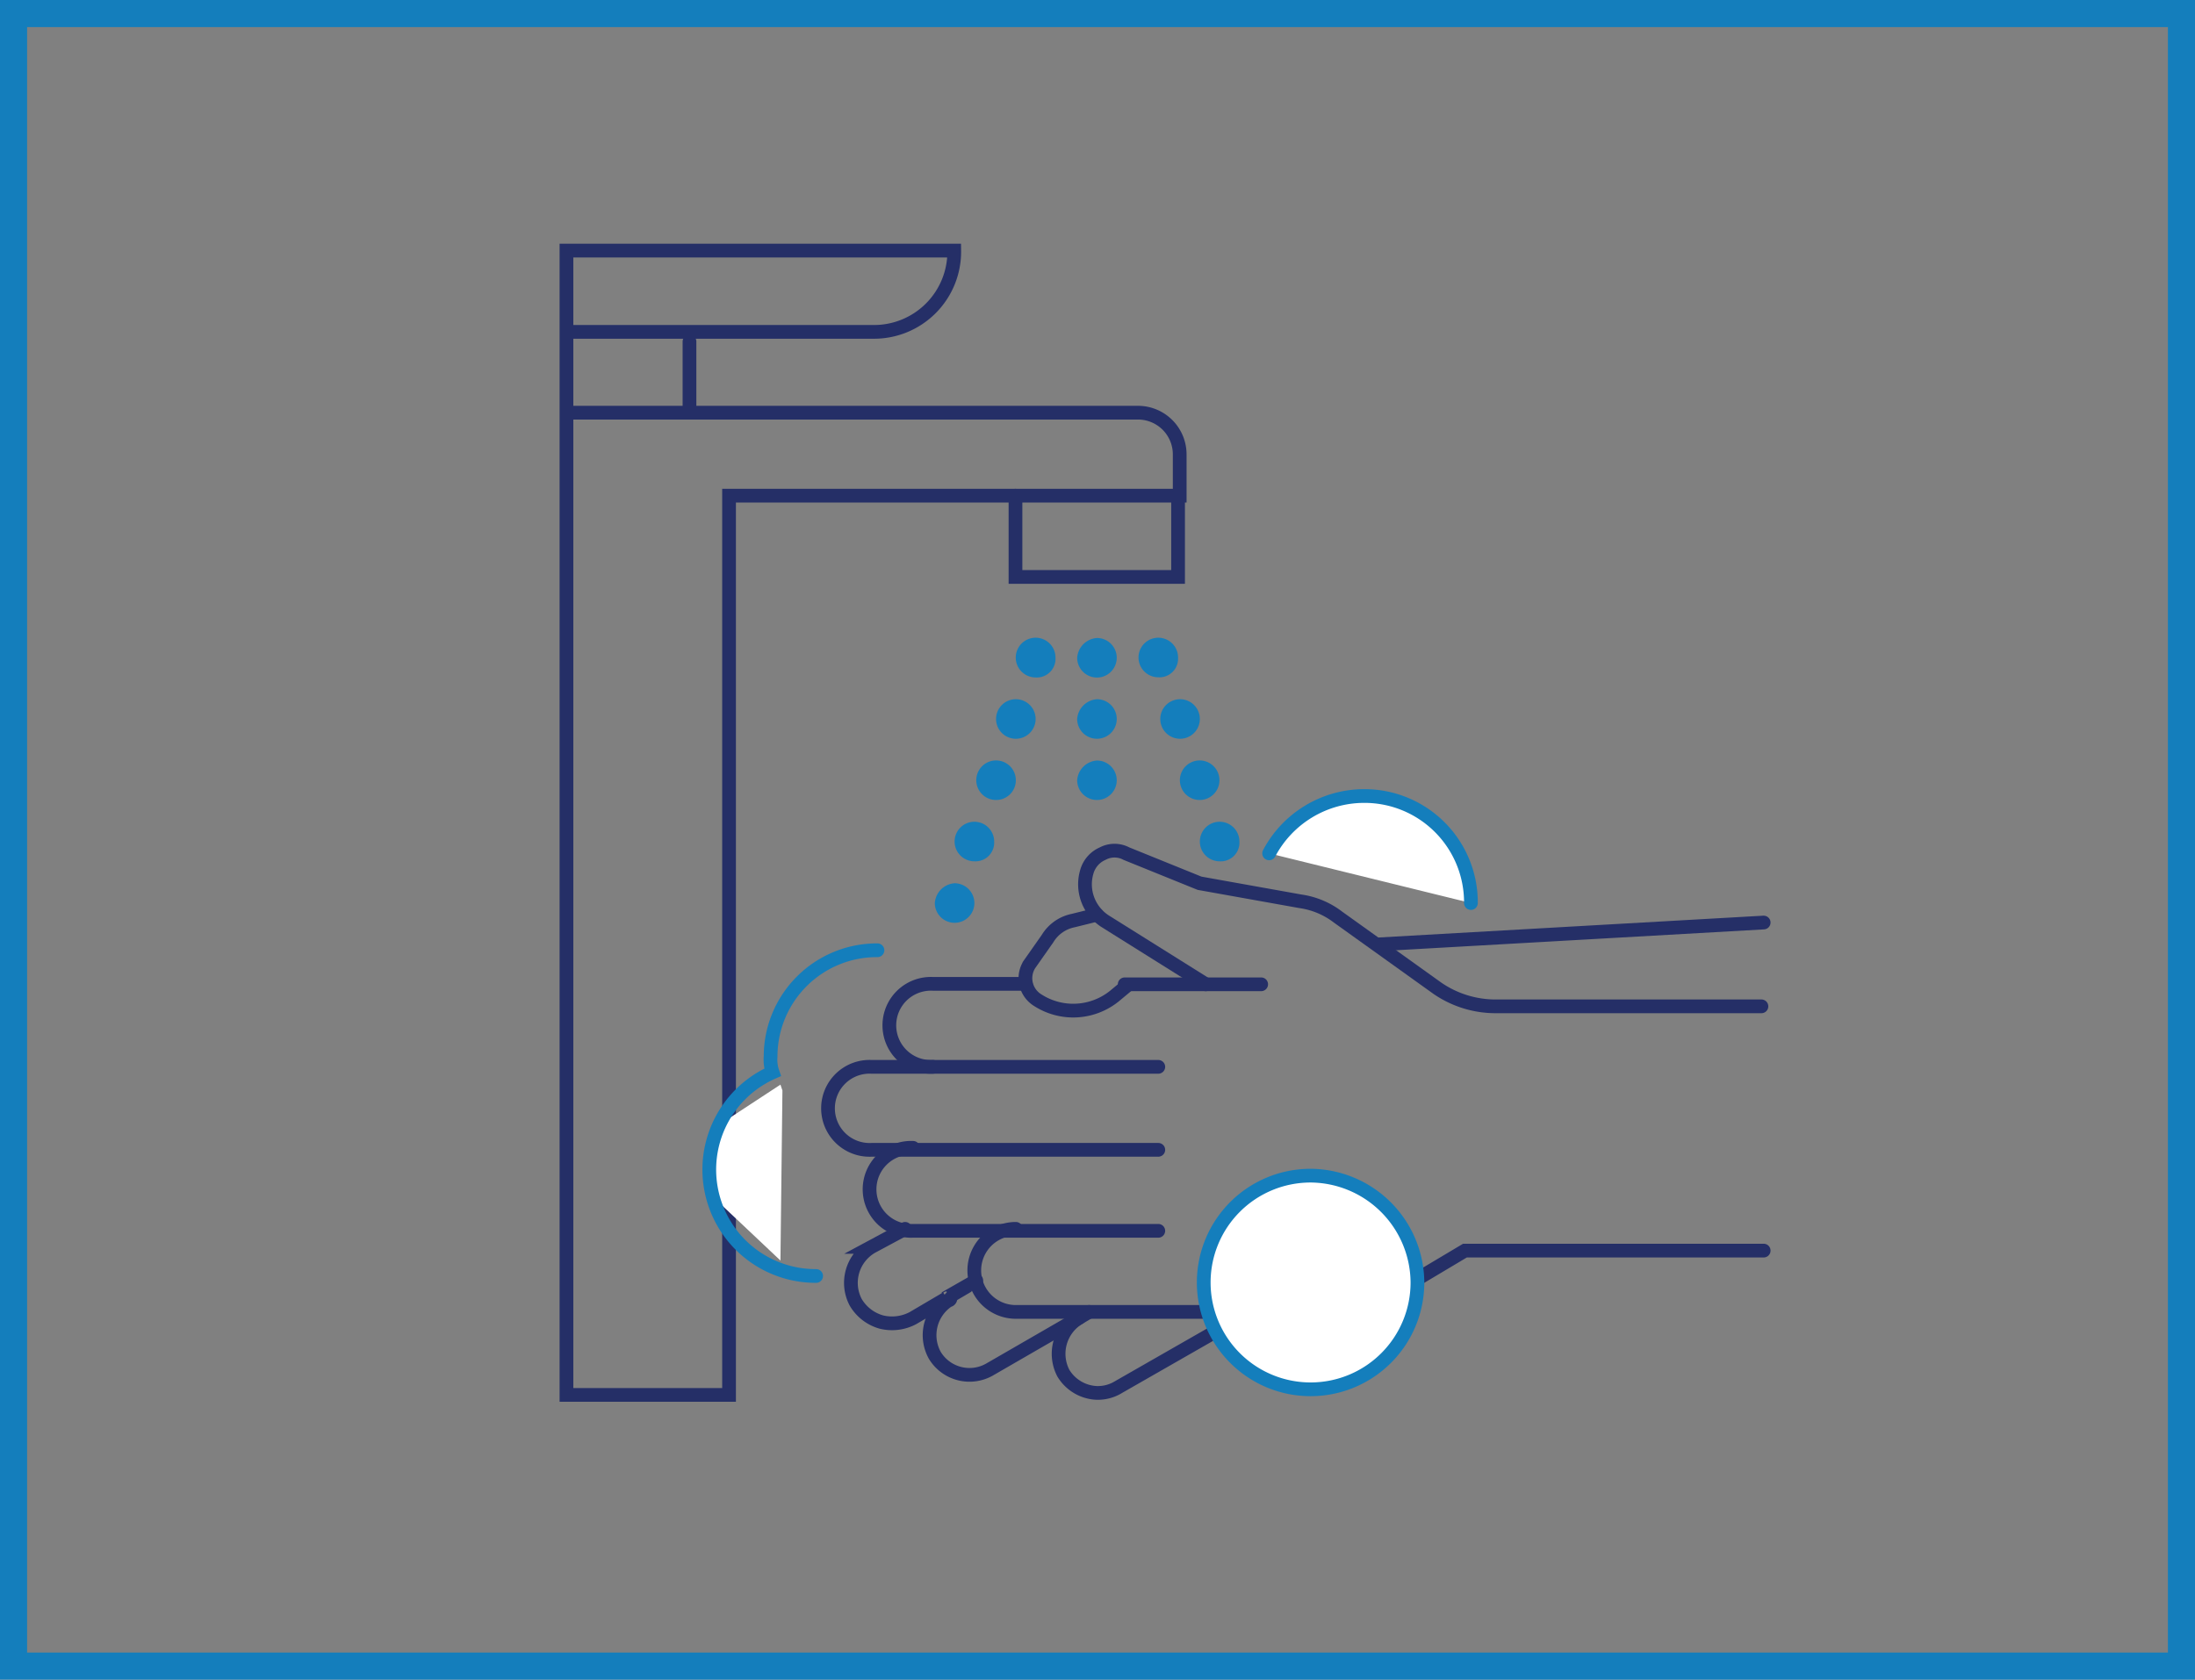 <svg xmlns="http://www.w3.org/2000/svg" viewBox="0 0 243 186"><rect x="0" y="0" width="243" height="186" fill="#808080" stroke="none"/><defs><style>.cls-1,.cls-3,.cls-4,.cls-6{fill:none;}.cls-1,.cls-3,.cls-6{stroke:#147ebc;}.cls-1{stroke-width:3px;}.cls-2{fill:#fff;}.cls-3,.cls-4{stroke-linecap:round;}.cls-3,.cls-4,.cls-6{stroke-miterlimit:10;stroke-width:1.52px;}.cls-4{stroke:#252f67;}.cls-5{fill:#147ebc;}</style></defs><title>Asset 2</title><g id="Layer_2" data-name="Layer 2"><g id="Layer_1-2" data-name="Layer 1"><rect class="cls-1" x="1.5" y="1.5" width="240" height="183"/><path class="cls-2" d="M140.5,94.5A11.91,11.91,0,0,1,151,88.15,11.78,11.78,0,0,1,162.84,100"/><path class="cls-3" d="M140.5,94.5A11.91,11.91,0,0,1,151,88.15,11.78,11.78,0,0,1,162.84,100"/><path class="cls-4" d="M76.33,37.82V45.7"/><path class="cls-4" d="M62.75,45.7H126a4.62,4.62,0,0,1,4.6,4.59v4.6H80.71v99.58h-18V27.75h42.93a8.88,8.88,0,0,1-9,9H62.75"/><path class="cls-4" d="M130.42,54.89v9h-18v-9"/><path class="cls-4" d="M103.27,118.14a4.6,4.6,0,1,1,0-9.19h10.29"/><path class="cls-4" d="M124.51,109h15.11"/><path class="cls-4" d="M128.23,118.14H96.48a4.6,4.6,0,1,0,0,9.19h31.75"/><path class="cls-4" d="M101.08,127.11a4.6,4.6,0,1,0,0,9.19h27.15"/><path class="cls-4" d="M112.46,136.08a4.6,4.6,0,0,0,0,9.2h38.33l11.39-6.79h33.07"/><path class="cls-4" d="M100.2,136.08l-3.72,2a4.62,4.62,0,0,0-1.75,6.13,4.8,4.8,0,0,0,2.84,2.19,4.94,4.94,0,0,0,3.51-.44l3.72-2.19a.22.22,0,0,0,.22-.22l3.06-1.75"/><path class="cls-4" d="M120.57,145.28l-1.1.65-9.85,5.69a4.49,4.49,0,0,1-6.13-1.53A4.6,4.6,0,0,1,105,144a.22.22,0,0,0,.22-.22"/><path class="cls-4" d="M119.47,145.93a4.63,4.63,0,0,0-1.75,6.13,4.53,4.53,0,0,0,3.72,2.19,4.38,4.38,0,0,0,2.41-.66l14.9-8.53"/><path class="cls-4" d="M133.49,109l-11.17-7a4.87,4.87,0,0,1-2-5.47,3.11,3.11,0,0,1,1.75-2,2.79,2.79,0,0,1,2.63,0l8.1,3.28,11.17,2a8.91,8.91,0,0,1,4.16,1.75l11,7.88a11.36,11.36,0,0,0,6.35,2H195"/><path class="cls-4" d="M121.44,101.29l-2.62.65a4.32,4.32,0,0,0-2.85,2l-2,2.85a2.85,2.85,0,0,0,.87,3.94,7.26,7.26,0,0,0,8.55-.44l1.31-1.09"/><path class="cls-4" d="M152.76,104.57l42.49-2.41"/><path class="cls-5" d="M123.63,72.84a2.19,2.19,0,0,0-2.19-2.19,2.36,2.36,0,0,0-2.19,2.19,2.19,2.19,0,0,0,4.38,0Z"/><path class="cls-5" d="M116.85,72.84a2.2,2.2,0,1,0-2.2,2.18A2.07,2.07,0,0,0,116.85,72.84Z"/><path class="cls-5" d="M130.42,72.84A2.19,2.19,0,1,0,128.23,75,2.06,2.06,0,0,0,130.42,72.84Z"/><path class="cls-5" d="M132.83,79.62a2.19,2.19,0,1,0-2.19,2.19A2.19,2.19,0,0,0,132.83,79.62Z"/><path class="cls-5" d="M123.63,79.62a2.19,2.19,0,0,0-2.19-2.19,2.36,2.36,0,0,0-2.19,2.19,2.19,2.19,0,0,0,4.38,0Z"/><path class="cls-5" d="M114.65,79.62a2.19,2.19,0,1,0-2.19,2.19A2.19,2.19,0,0,0,114.65,79.62Z"/><path class="cls-5" d="M112.46,86.4a2.19,2.19,0,1,0-2.18,2.19A2.18,2.18,0,0,0,112.46,86.4Z"/><path class="cls-5" d="M110.06,93.19a2.19,2.19,0,1,0-2.19,2.19A2.07,2.07,0,0,0,110.06,93.19Z"/><path class="cls-5" d="M107.87,100a2.2,2.2,0,0,0-2.19-2.19,2.36,2.36,0,0,0-2.19,2.19,2.19,2.19,0,1,0,4.38,0Z"/><path class="cls-5" d="M123.63,86.4a2.19,2.19,0,0,0-2.19-2.18,2.35,2.35,0,0,0-2.19,2.18,2.19,2.19,0,0,0,4.38,0Z"/><path class="cls-5" d="M135,86.4a2.19,2.19,0,1,0-2.19,2.19A2.19,2.19,0,0,0,135,86.4Z"/><path class="cls-5" d="M137.21,93.19A2.19,2.19,0,1,0,135,95.38,2.07,2.07,0,0,0,137.21,93.19Z"/><path class="cls-2" d="M156.92,142a11.83,11.83,0,1,1-11.82-11.81A11.91,11.91,0,0,1,156.92,142Z"/><path class="cls-6" d="M156.92,142a11.83,11.83,0,1,1-11.82-11.81A11.91,11.91,0,0,1,156.92,142Z"/><path class="cls-2" d="M86.62,120.76l-.22,18.83-7.66-7.23.66-7.66,7-4.59"/><path class="cls-3" d="M97.14,105.23A11.77,11.77,0,0,0,85.31,117a4.22,4.22,0,0,0,.22,1.75,11.78,11.78,0,0,0,4.82,22.55"/></g></g></svg>